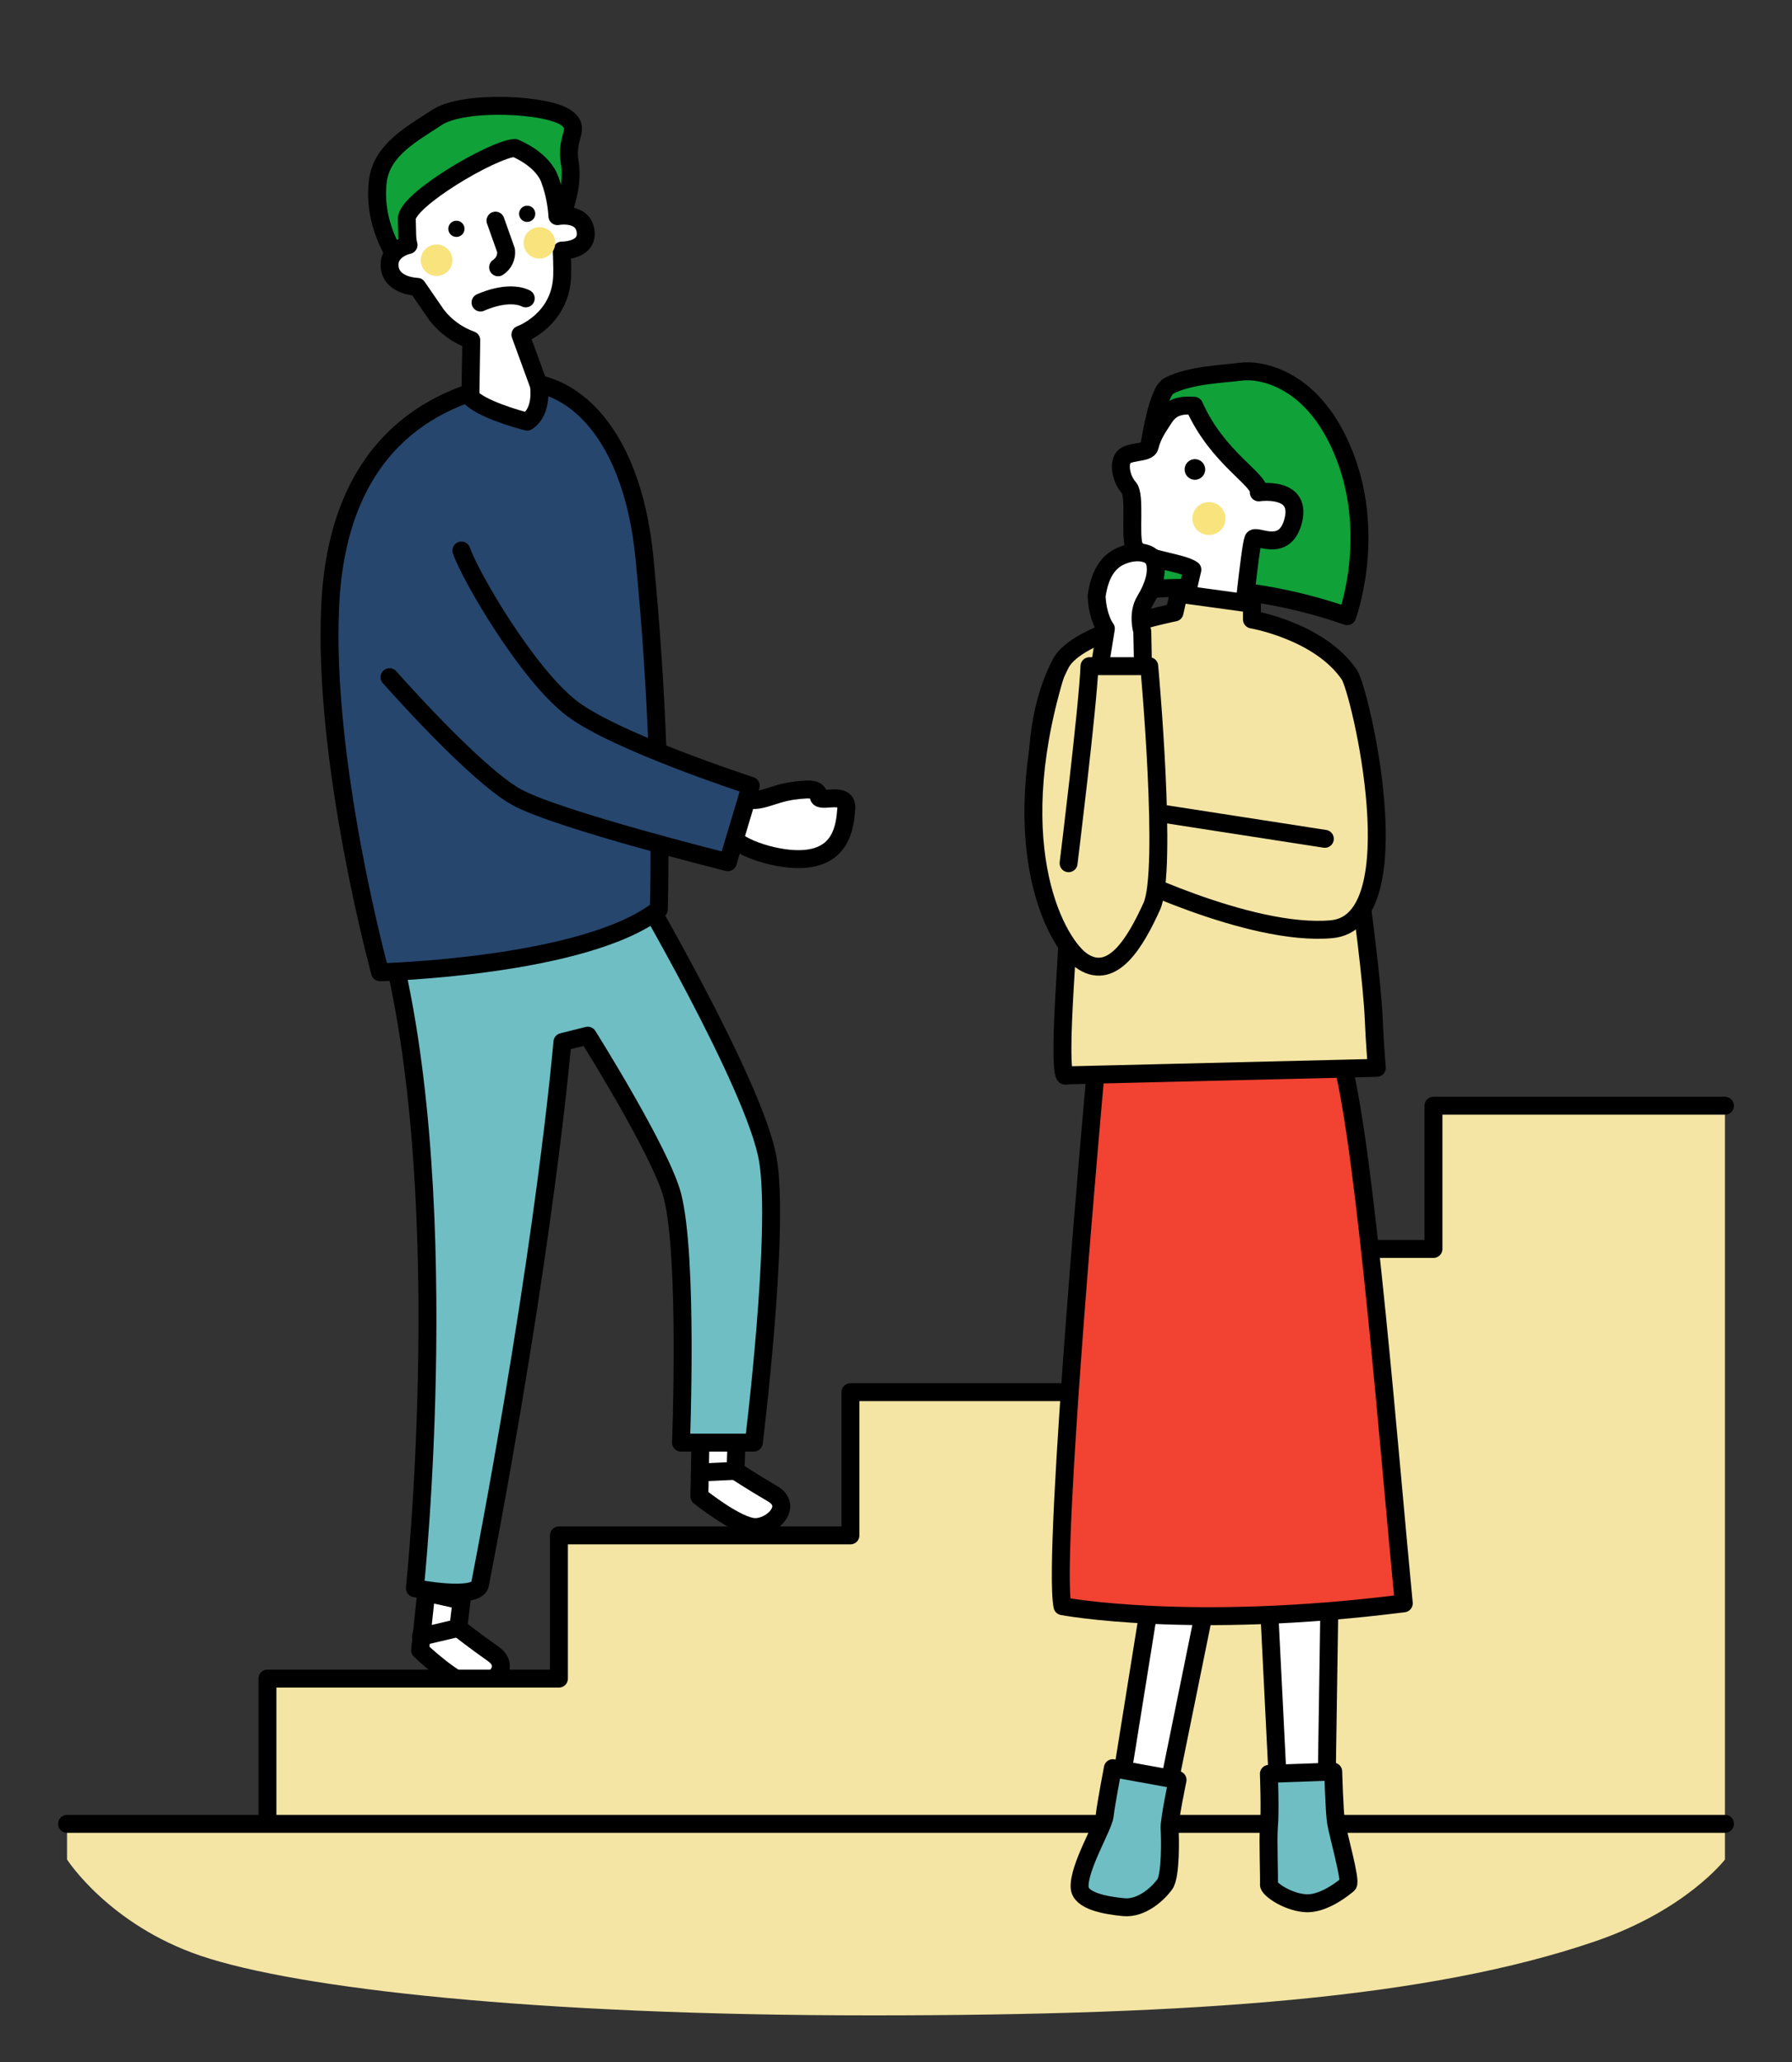 <?xml version="1.0" encoding="UTF-8"?><svg id="_レイヤー_1" xmlns="http://www.w3.org/2000/svg" width="200" height="230" viewBox="0 0 200 230"><rect x="0" y="0" width="200" height="230" fill="#333333" stroke="none"/><g id="_レイヤー_2-2"><path d="m78.185,160.446l-.134,6.458s4.308,3.467,6.268,3.433,4.207-2.382,1.896-3.729c-2.31-1.346-4.129-2.546-4.129-2.546l.11-3.082-4.011-.535Z" style="fill:#fff; stroke:#000; stroke-linecap:round; stroke-linejoin:round; stroke-width:2px;"/><path d="m47.569,177.65l-.687,6.421s3.995,3.823,5.951,3.957c1.956.134,4.395-2.014,2.208-3.553s-3.895-2.89-3.895-2.89l.371-3.062-3.947-.873Z" style="fill:#fff; stroke:#000; stroke-linecap:round; stroke-linejoin:round; stroke-width:2px;"/><path d="m42.845,102.717c8.3,28.45,3.457,74.437,3.457,74.437,0,0,6.926,1.361,7.271-.427,7.332-37.987,9.195-60.497,9.195-60.497l2.829-.708s8.195,13.02,9.444,17.844c1.775,6.853.964,27.547.964,27.547h8.127s2.923-23.535,1.573-31.549c-1.401-8.317-14.877-31.196-14.877-31.196,0,0-29.968-2.256-27.983,4.548Z" style="fill:#6ebec4; stroke:#000; stroke-linecap:round; stroke-linejoin:round; stroke-width:2px;"/><path d="m71.932,62.277c1.466,15.039,1.858,28.844,1.601,39.145-8.155,6.438-31.114,7.028-31.114,7.028,0,0-6.448-23.49-5.557-41.077.891-17.587,11.203-23.049,19.632-24.606,6.341-1.171,13.966,4.407,15.438,19.509Z" style="fill:#26466d; stroke:#000; stroke-linecap:round; stroke-linejoin:round; stroke-width:2px;"/><path d="m50.769,35.596s-9.767-6.357-8.583-15.534c.516-3.427,3.877-5.172,6.569-6.955,2.984-1.976,12.46-1.512,14.522.09,1.597,1.241-.21,2.038.315,4.973.525,2.935-1.203,6.629-1.203,6.629" style="fill:#10a138; stroke:#000; stroke-linecap:round; stroke-linejoin:round; stroke-width:2px;"/><path d="m48.751,35.162c.996,1.269,2.329,2.231,3.847,2.776l-.098,6.337c1.121,1.29,5.203,2.478,6.337,2.753,1.807-1.175,1.306-4.055,1.306-4.055l-2.063-5.646s4.467-1.581,4.662-6.516c.039-.966-.046-2.86-.046-2.86,0,0,2.966.047,2.659-2.168-.308-2.214-3.143-1.674-3.143-1.674-.08-1.347-.349-2.676-.798-3.948-.793-2.448-3.969-3.659-3.969-3.659-2.484.168-12.036,5.793-12.044,7.901.06,1.547-.002,2.224.194,2.924,0,0-2.381.479-2.094,2.546s3.07,2.122,3.07,2.122c0,0,.861,1.244,2.181,3.168Z" style="fill:#fff; stroke:#000; stroke-linecap:round; stroke-linejoin:round; stroke-width:2px;"/><path d="m55.299,24.61l1.182,3.323c.086.745-.258,1.474-.888,1.882" style="fill:none; stroke:#000; stroke-linecap:round; stroke-linejoin:round; stroke-width:2px;"/><circle cx="50.939" cy="25.522" r=".905"/><circle cx="58.837" cy="23.847" r=".905"/><ellipse cx="48.728" cy="29.027" rx="1.768" ry="1.754" transform="translate(-1.754 3.171) rotate(-3.661)" style="fill:#f9e37c;"/><ellipse cx="60.202" cy="27.094" rx="1.768" ry="1.754" transform="translate(-1.607 3.899) rotate(-3.661)" style="fill:#f9e37c;"/><path d="m53.629,33.746s3.007-1.436,5.049-.463" style="fill:none; stroke:#000; stroke-linecap:round; stroke-linejoin:round; stroke-width:2px;"/><line x1="51.145" y1="181.585" x2="46.98" y2="182.562" style="fill:none; stroke:#000; stroke-linecap:round; stroke-linejoin:round; stroke-width:2px;"/><line x1="78.273" y1="164.238" x2="82.087" y2="164.06" style="fill:none; stroke:#000; stroke-linecap:round; stroke-linejoin:round; stroke-width:2px;"/><path d="m83.312,89.072c1.359.586,2.888-.551,5.198-.865s2.787-.119,2.874.649,3.23-.702,3.07,1.328-.521,5.549-5.181,5.645c-2.999.061-7.616-1.486-8-3.155s2.04-3.602,2.04-3.602Z" style="fill:#fff; stroke:#000; stroke-linecap:round; stroke-linejoin:round; stroke-width:2px;"/><path d="m51.499,61.407c.923,2.771,7.396,13.887,12.36,17.639s19.93,8.599,19.93,8.599l-2.558,8.529s-18.896-4.71-23.546-7.244c-4.65-2.534-14.209-13.397-14.209-13.397" style="fill:#26466d; stroke:#000; stroke-linecap:round; stroke-linejoin:round; stroke-width:2px;"/></g><path d="m29.848,203.21v-15.975h32.534v-15.975h32.534v-15.975h32.534v-15.975h32.534v-15.975h32.534v84.08s-4.321,5.653-14.488,9.126c-18.57,6.345-44.48,8.259-80.742,8.259-37.618,0-64.117-2.997-74.896-6.649-10.252-3.474-14.911-10.736-14.911-10.736v-3.979l22.367-.227Z" style="fill:#f4e5a4;"/><polyline points="192.519 123.336 159.985 123.336 159.985 139.31 127.451 139.31 127.451 155.285 94.917 155.285 94.917 171.26 62.382 171.26 62.382 187.235 29.848 187.235 29.848 203.21" style="fill:none; stroke:#000; stroke-linecap:round; stroke-linejoin:round; stroke-width:2px;"/><line x1="7.481" y1="203.437" x2="192.519" y2="203.437" style="fill:none; stroke:#000; stroke-linecap:round; stroke-linejoin:round; stroke-width:2px;"/><g><path d="m128.318,178.841l-4.171,25.97s-1.654,3.076.709,4.833c2.363,1.757,4.49-1.318,4.49-1.318v-3.736l5.304-26.067" style="fill:#fff; stroke:#000; stroke-linecap:round; stroke-linejoin:round; stroke-width:2px;"/><path d="m141.616,178.841l1.341,26.864s-.946,3.363,1.745,4.566,4.096-2.262,4.096-2.262l-.812-3.645.38-25.179" style="fill:#fff; stroke:#000; stroke-linecap:round; stroke-linejoin:round; stroke-width:2px;"/><path d="m122.303,119.316s-4.913,53.878-3.727,59.841c0,0,14.253,2.707,38.096-.317-1.525-15.633-4.202-49.903-6.823-60.158" style="fill:#f14232; stroke:#000; stroke-linecap:round; stroke-linejoin:round; stroke-width:2px;"/><path d="m119.453,99.686l-.633,10.765c-.633,10.765.166,9.499.166,9.499l34.674-.84s-.245-3.096-.328-5.175c-.329-8.554-4.454-34.094-4.454-34.094" style="fill:#f4e5a4; stroke:#000; stroke-linecap:round; stroke-linejoin:round; stroke-width:2px;"/><path d="m130.458,43.035c2.366-1.217,5.979-1.311,8.064-1.58,2.085-.269,8.24.605,11.644,9.618,3.404,9.014.189,17.656.189,17.656-12.934-4.517-23.375-2.859-23.375-2.859-.268-3.498,1.123-21.625,3.477-22.835Z" style="fill:#10a138; stroke:#000; stroke-linecap:round; stroke-linejoin:round; stroke-width:2px;"/><path d="m126.56,60.916c.674,1.544,5.125,1.674,6.517,2.623l-1.769,7.623h7.197s.985-10.031,1.374-11.03c.244-.615,3.313,1.582,4.369-1.759,1.334-4.222-3.762-3.452-3.762-3.452.272-1.383-4.62-3.788-7.21-9.664-.712-.004-2.316-.27-3.34,1.348-.724,1.144-1.264,1.809-1.631,3.217-.218.835-2.612.386-3.024,1.391-.328.5-.287,2.037.719,3.204.735.853.09,5.204.56,6.499Z" style="fill:#fff; stroke:#000; stroke-linecap:round; stroke-linejoin:round; stroke-width:2px;"/><circle cx="133.36" cy="52.363" r="1.15"/><ellipse cx="134.924" cy="57.841" rx="1.833" ry="1.847" transform="translate(52.642 179.412) rotate(-79.114)" style="fill:#f9e37c;"/><path d="m119.817,101.105c-2.87-1.779-6.665-17.068-1.426-27.112,1.856-3.558,12.694-5.677,12.694-5.677l.464-2.088,8.175,1.12.003,1.75s7.54,1.279,10.87,6.165c1.203,1.765,7.261,27.535-1.974,28.383-9.235.847-24.146-6.608-24.146-6.608l.416-7.032,22.968,3.558" style="fill:#f4e5a4; stroke:#000; stroke-linecap:round; stroke-linejoin:round; stroke-width:2px;"/><path d="m123.423,70.122s-.895-1.096-1.036-3.622c.23-1.621.805-3.491,2.453-4.354s3.693-.69,4.038.517c.345,1.207-.12,2.751-1.089,4.342-.9,1.477-.303,3.427-.303,3.427l.136,6.785-5.317-.163,1.117-6.932Z" style="fill:#fff; stroke:#000; stroke-linecap:round; stroke-linejoin:round; stroke-width:2px;"/><path d="m124.201,197.225l7.223,1.313s-.953,4.533-.89,5.422.161,5.272-.538,6.226c-.749,1.021-2.554,2.734-4.588,2.543-2.033-.191-4.832-.693-4.914-2.205-.122-2.243,2.669-6.797,2.796-8.004s.911-5.295.911-5.295Z" style="fill:#6ebec4; stroke:#000; stroke-linecap:round; stroke-linejoin:round; stroke-width:2px;"/><path d="m141.616,197.86l7.183-.254s.12,4.448.311,5.655,1.716,6.605,1.334,6.925-2.732,2.289-4.829,2.099-4.063-1.655-3.999-2.099-.119-5.032,0-6.353c.166-1.843,0-5.973,0-5.973Z" style="fill:#6ebec4; stroke:#000; stroke-linecap:round; stroke-linejoin:round; stroke-width:2px;"/><path d="m119.261,96.286s2.161-17.489,2.331-21.979h6.672s2.088,22.835.28,26.798-4.307,8.248-7.636,6.185c-2.87-1.779-8.941-12.48-3.18-31.881" style="fill:#f4e5a4; stroke:#000; stroke-linecap:round; stroke-linejoin:round; stroke-width:2px;"/></g></svg>